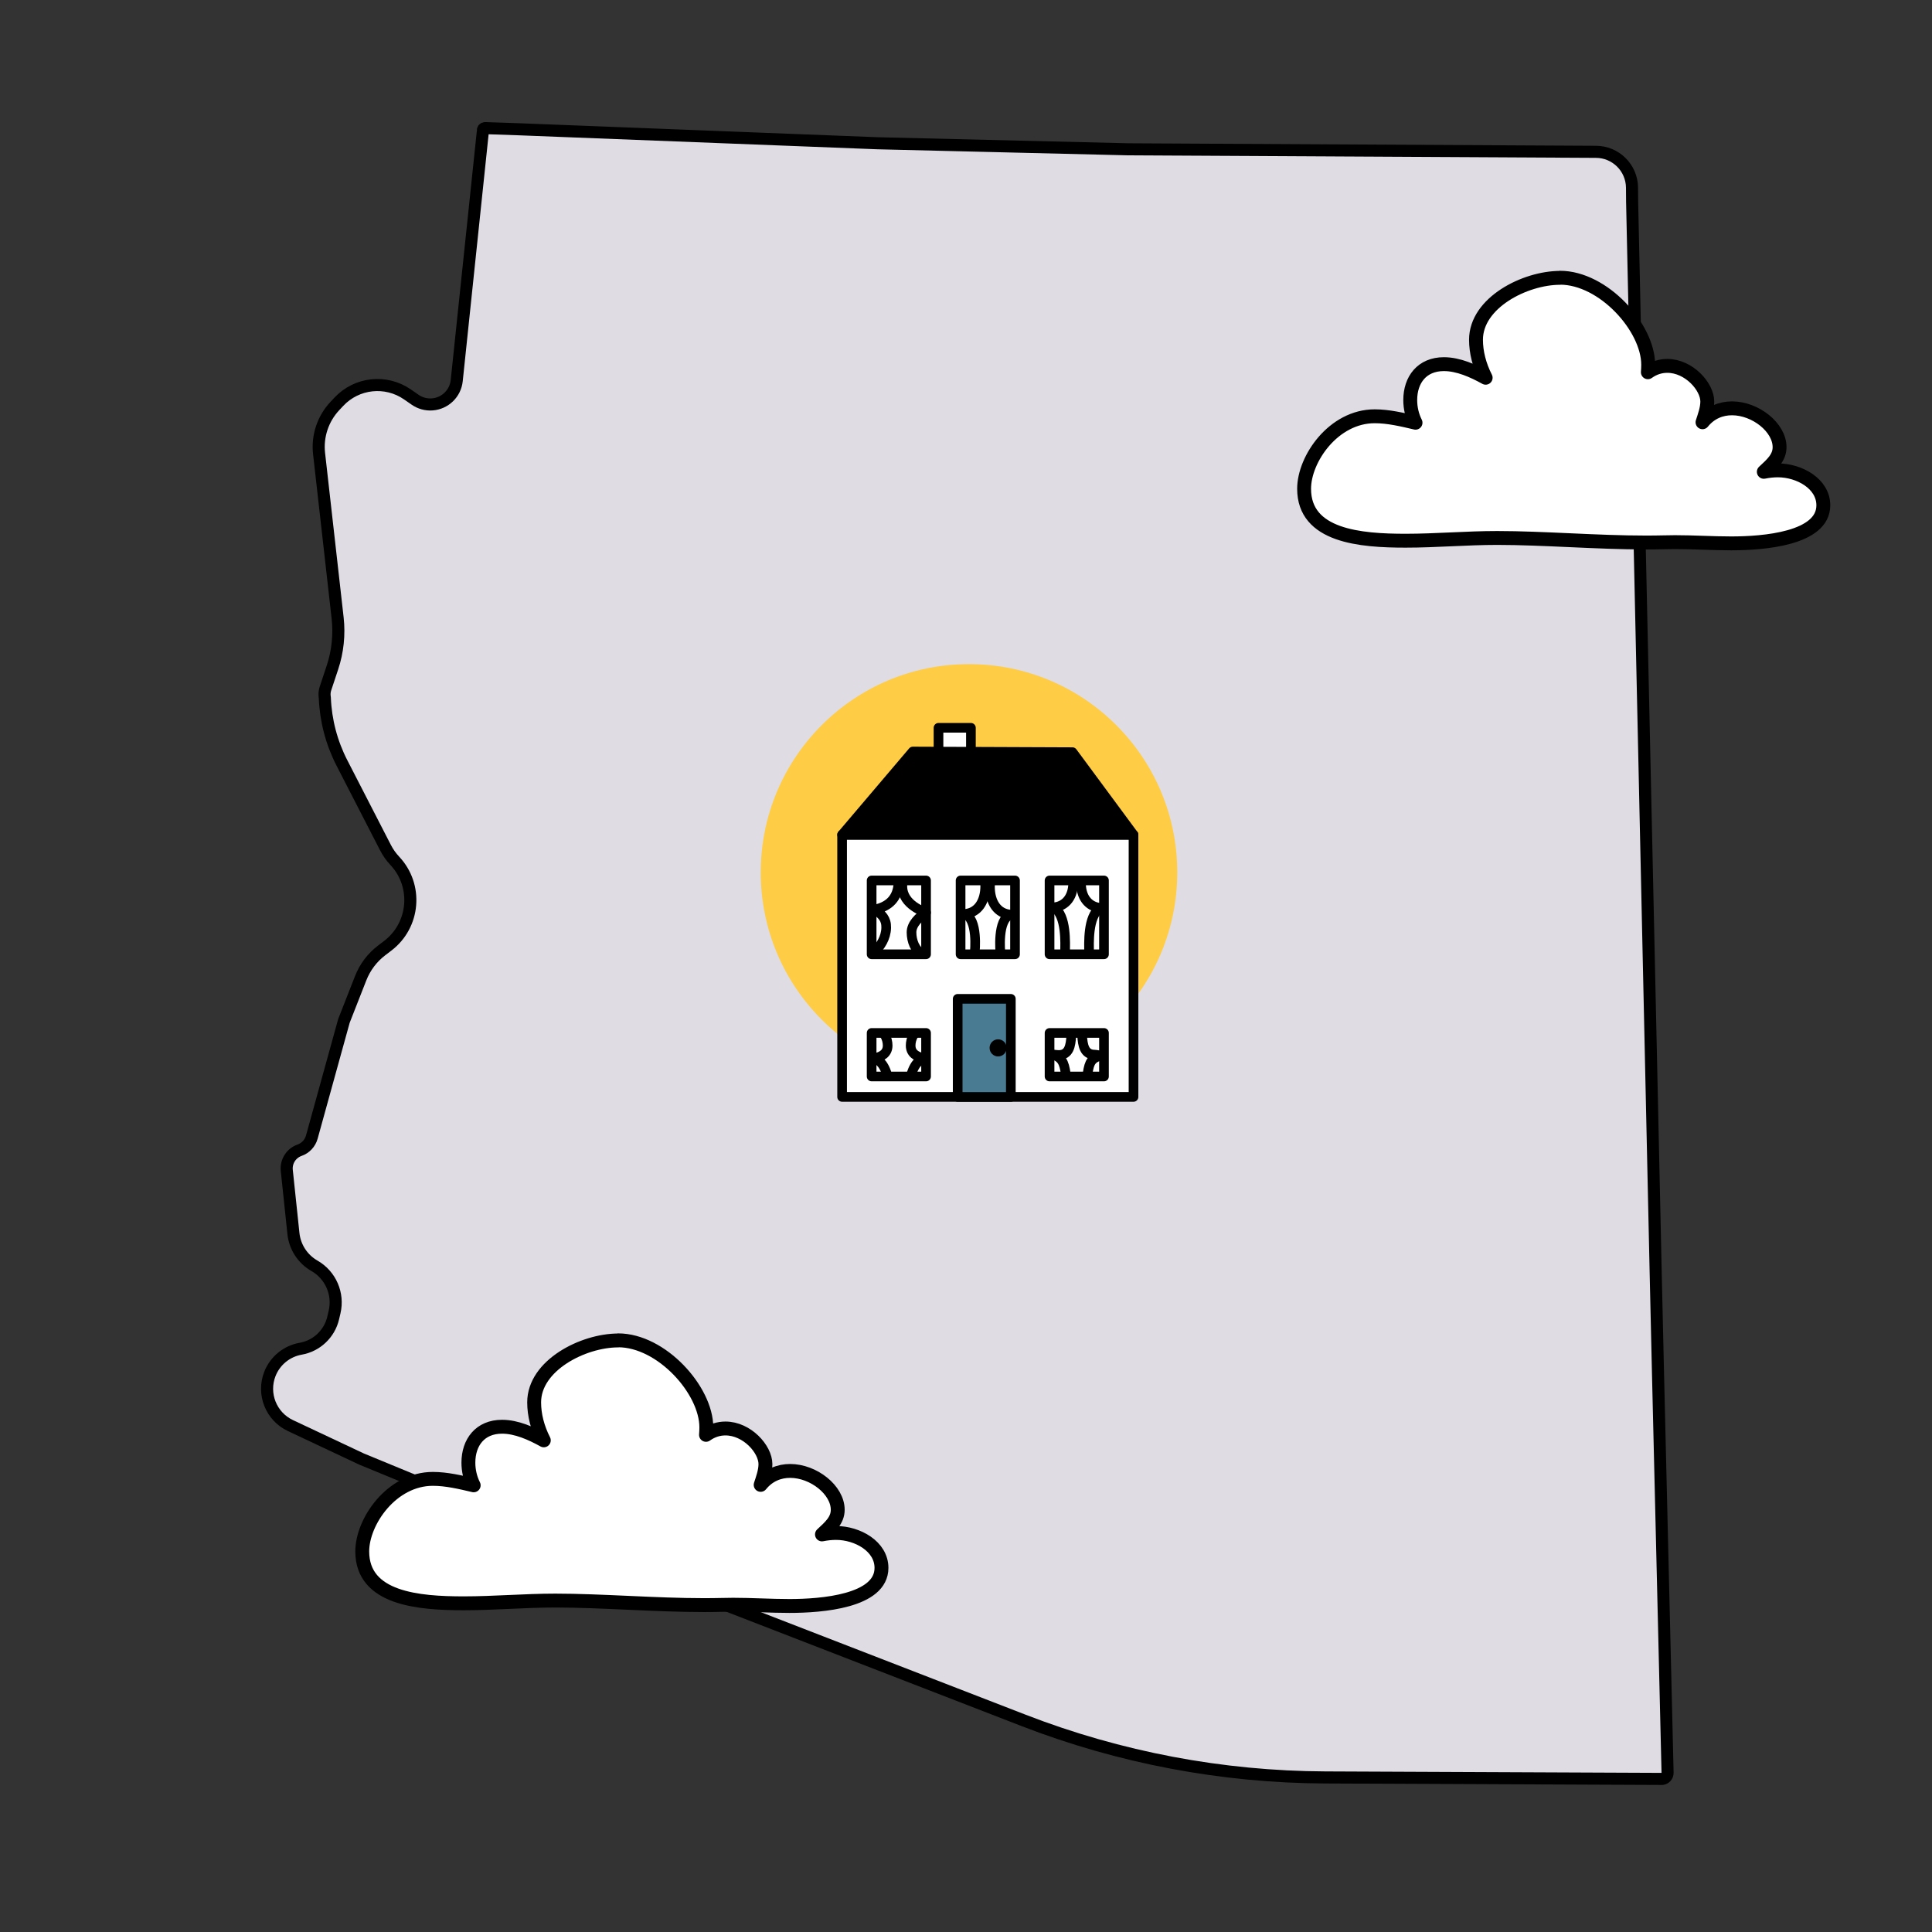 <svg width="160" height="160" viewBox="0 0 160 160" fill="none" xmlns="http://www.w3.org/2000/svg">
<rect x="0" y="0" width="160" height="160" fill="#333333" stroke="none"/>
<g clip-path="url(#clip0_1821_41663)">
<path d="M132.152 12.574L93.49 12.366L72.678 11.864L42.959 10.705L40.174 10.61C40.065 10.606 39.978 10.701 39.991 10.809C39.992 10.822 39.992 10.836 39.991 10.849L37.824 31.523C37.713 32.583 36.86 33.411 35.798 33.491C35.294 33.529 34.792 33.392 34.377 33.104L33.745 32.666C31.964 31.431 29.547 31.688 28.064 33.27L27.729 33.627C26.739 34.684 26.262 36.121 26.424 37.559L27.96 51.17C28.116 52.56 27.969 53.967 27.527 55.294L26.955 57.015C26.884 57.228 26.86 57.455 26.887 57.678L26.901 57.791C26.974 59.671 27.457 61.511 28.317 63.184L31.928 70.205C32.131 70.599 32.388 70.963 32.692 71.287C34.624 73.342 34.352 76.617 32.109 78.326L31.604 78.711C30.828 79.302 30.23 80.095 29.873 81.003L28.483 84.546L25.822 94.174C25.682 94.678 25.305 95.082 24.811 95.256C24.112 95.501 23.673 96.194 23.75 96.93L24.301 102.161C24.419 103.278 25.066 104.27 26.041 104.828C27.383 105.596 28.061 107.154 27.708 108.659L27.593 109.15C27.286 110.461 26.226 111.463 24.9 111.696C23.747 111.899 22.782 112.688 22.353 113.777C21.702 115.429 22.445 117.303 24.051 118.059L29.941 120.832L46.339 127.591L84.771 142.476C92.738 145.562 101.202 147.163 109.746 147.2L137.66 147.322C137.916 147.292 138.108 147.071 138.101 146.813L137.304 113.542L137.112 105.196L135.165 16.687L135.156 15.543C135.142 13.895 133.8 12.568 132.152 12.574L132.152 12.574Z" fill="#E0DCE4" stroke="black" stroke-linejoin="round"/>
<path d="M51.196 111.01C48.3 111.01 44.236 113.067 44.236 116.137C44.236 117.171 44.511 118.256 45.036 119.283C44.007 118.715 42.782 118.156 41.576 118.156C39.763 118.156 38.79 119.449 38.79 121.133C38.79 121.778 38.939 122.436 39.228 123.008C38.142 122.753 36.98 122.474 35.848 122.474C32.437 122.474 30 126.005 30 128.479C30 132.397 34.649 132.779 38.401 132.779C40.935 132.779 43.442 132.552 45.993 132.552C49.811 132.552 54.255 132.928 58.312 132.928C59.501 132.928 59.973 132.897 60.72 132.897C62.271 132.897 63.831 133 65.382 133C68.046 133 73 132.614 73 129.847C73 128.052 71.004 126.953 69.238 126.953C68.856 126.953 68.467 126.994 68.072 127.074C68.73 126.46 69.377 125.912 69.377 125.034C69.377 123.394 67.375 121.816 65.435 121.816C64.542 121.816 63.659 122.15 62.995 122.97C63.157 122.467 63.39 121.843 63.39 121.251C63.39 120.01 61.866 118.301 60.079 118.301C59.528 118.301 58.977 118.463 58.468 118.828C58.485 118.615 58.495 118.408 58.495 118.201C58.495 115.128 54.789 111 51.193 111L51.196 111.01Z" fill="white" stroke="black" stroke-width="1.15" stroke-linecap="round" stroke-linejoin="round"/>
<path d="M129.196 23.01C126.3 23.01 122.236 25.067 122.236 28.137C122.236 29.171 122.512 30.256 123.036 31.283C122.007 30.715 120.781 30.157 119.576 30.157C117.763 30.157 116.79 31.449 116.79 33.133C116.79 33.778 116.939 34.436 117.228 35.008C116.142 34.753 114.98 34.474 113.848 34.474C110.437 34.474 108 38.005 108 40.479C108 44.397 112.649 44.779 116.401 44.779C118.935 44.779 121.442 44.552 123.993 44.552C127.811 44.552 132.255 44.928 136.312 44.928C137.501 44.928 137.973 44.897 138.72 44.897C140.271 44.897 141.831 45 143.382 45C146.045 45 151 44.614 151 41.847C151 40.052 149.004 38.953 147.238 38.953C146.856 38.953 146.467 38.994 146.072 39.074C146.73 38.46 147.377 37.913 147.377 37.034C147.377 35.394 145.375 33.816 143.435 33.816C142.542 33.816 141.659 34.15 140.995 34.97C141.157 34.467 141.39 33.843 141.39 33.251C141.39 32.01 139.866 30.301 138.079 30.301C137.528 30.301 136.977 30.463 136.469 30.828C136.485 30.615 136.495 30.408 136.495 30.201C136.495 27.128 132.789 23 129.193 23L129.196 23.01Z" fill="white" stroke="black" stroke-width="1.15" stroke-linecap="round" stroke-linejoin="round"/>
<path d="M80.248 89.496C89.773 89.496 97.496 81.773 97.496 72.248C97.496 62.722 89.773 55 80.248 55C70.722 55 63 62.722 63 72.248C63 81.773 70.722 89.496 80.248 89.496Z" fill="#FECD45"/>
<path d="M93.873 69.132H69.74V90.842H93.873V69.132Z" fill="white" stroke="black" stroke-width="0.8" stroke-linecap="round" stroke-linejoin="round"/>
<path d="M80.407 60.273H77.723V62.984H80.407V60.273Z" fill="white" stroke="black" stroke-width="0.8" stroke-linecap="round" stroke-linejoin="round"/>
<path d="M83.713 82.72H79.311V90.844H83.713V82.72Z" fill="#497C92" stroke="black" stroke-width="0.8" stroke-linecap="round" stroke-linejoin="round"/>
<path d="M82.659 87.091C82.829 87.091 82.966 86.952 82.966 86.781C82.966 86.61 82.829 86.471 82.659 86.471C82.49 86.471 82.353 86.61 82.353 86.781C82.353 86.952 82.49 87.091 82.659 87.091Z" fill="black" stroke="black" stroke-width="0.8" stroke-linecap="round" stroke-linejoin="round"/>
<path d="M84.059 72.915H79.552V79.031H84.059V72.915Z" fill="white" stroke="black" stroke-width="0.8" stroke-linecap="round" stroke-linejoin="round"/>
<path d="M91.427 72.915H86.92V79.031H91.427V72.915Z" fill="white" stroke="black" stroke-width="0.8" stroke-linecap="round" stroke-linejoin="round"/>
<path d="M91.427 85.544H86.92V89.15H91.427V85.544Z" fill="white" stroke="black" stroke-width="0.8" stroke-linecap="round" stroke-linejoin="round"/>
<path d="M76.692 85.544H72.185V89.15H76.692V85.544Z" fill="white" stroke="black" stroke-width="0.8" stroke-linecap="round" stroke-linejoin="round"/>
<path d="M76.692 72.915H72.185V79.031H76.692V72.915Z" fill="white" stroke="black" stroke-width="0.8" stroke-linecap="round" stroke-linejoin="round"/>
<path d="M69.74 69.132L75.597 62.237L88.817 62.291L93.872 69.132H69.74Z" fill="black" stroke="black" stroke-width="0.8" stroke-linecap="round" stroke-linejoin="round"/>
<path d="M81.576 73.1C81.588 73.188 81.594 73.276 81.594 73.363C81.594 74.679 80.972 75.619 79.866 75.691C81.025 76.044 80.727 78.853 80.727 78.853" fill="white"/>
<path d="M81.576 73.1C81.588 73.188 81.594 73.276 81.594 73.363C81.594 74.679 80.972 75.619 79.866 75.691C81.025 76.044 80.727 78.853 80.727 78.853" stroke="black" stroke-width="0.8" stroke-linecap="round" stroke-linejoin="round"/>
<path d="M88.879 73.124C88.854 74.5 88.046 75.081 87.281 75.138C88.346 75.823 88.208 78.146 88.208 78.853" fill="white"/>
<path d="M88.879 73.124C88.854 74.5 88.046 75.081 87.281 75.138C88.346 75.823 88.208 78.146 88.208 78.853" stroke="black" stroke-width="0.8" stroke-linecap="round" stroke-linejoin="round"/>
<path d="M82.002 73.155C81.99 73.243 81.983 73.331 81.983 73.418C81.983 74.734 82.606 75.674 83.712 75.746C82.553 76.099 82.851 78.908 82.851 78.908" fill="white"/>
<path d="M82.002 73.155C81.99 73.243 81.983 73.331 81.983 73.418C81.983 74.734 82.606 75.674 83.712 75.746C82.553 76.099 82.851 78.908 82.851 78.908" stroke="black" stroke-width="0.8" stroke-linecap="round" stroke-linejoin="round"/>
<path d="M89.522 73.168C89.546 74.543 90.354 75.125 91.119 75.182C90.054 75.867 90.192 78.19 90.192 78.897" fill="white"/>
<path d="M89.522 73.168C89.546 74.543 90.354 75.125 91.119 75.182C90.054 75.867 90.192 78.19 90.192 78.897" stroke="black" stroke-width="0.8" stroke-linecap="round" stroke-linejoin="round"/>
<path d="M73.275 85.723C73.439 85.982 73.512 86.312 73.512 86.584C73.512 87.218 73.042 87.517 72.427 87.627C72.593 87.745 73.144 87.883 73.471 89.029" fill="white"/>
<path d="M73.275 85.723C73.439 85.982 73.512 86.312 73.512 86.584C73.512 87.218 73.042 87.517 72.427 87.627C72.593 87.745 73.144 87.883 73.471 89.029" stroke="black" stroke-width="0.8" stroke-linecap="round" stroke-linejoin="round"/>
<path d="M75.653 85.723C75.489 85.982 75.416 86.312 75.416 86.584C75.416 87.218 75.886 87.517 76.501 87.627C76.335 87.745 75.783 87.883 75.457 89.029" fill="white"/>
<path d="M75.653 85.723C75.489 85.982 75.416 86.312 75.416 86.584C75.416 87.218 75.886 87.517 76.501 87.627C76.335 87.745 75.783 87.883 75.457 89.029" stroke="black" stroke-width="0.8" stroke-linecap="round" stroke-linejoin="round"/>
<path d="M88.717 85.8C88.667 86.591 88.545 87.371 87.68 87.371C87.555 87.371 87.272 87.341 87.15 87.319C87.909 87.58 88.12 87.913 88.265 88.954" fill="white"/>
<path d="M88.717 85.8C88.667 86.591 88.545 87.371 87.68 87.371C87.555 87.371 87.272 87.341 87.15 87.319C87.909 87.58 88.12 87.913 88.265 88.954" stroke="black" stroke-width="0.8" stroke-linecap="round" stroke-linejoin="round"/>
<path d="M89.618 85.77C89.668 86.561 89.789 87.341 90.655 87.341C90.78 87.341 91.063 87.418 91.184 87.396C90.426 87.657 90.214 87.883 90.07 88.924" fill="white"/>
<path d="M89.618 85.77C89.668 86.561 89.789 87.341 90.655 87.341C90.78 87.341 91.063 87.418 91.184 87.396C90.426 87.657 90.214 87.883 90.07 88.924" stroke="black" stroke-width="0.8" stroke-linecap="round" stroke-linejoin="round"/>
<path d="M76.374 78.984C75.782 78.709 75.488 77.933 75.488 77.207C75.488 76.533 76.118 75.927 76.691 75.575C76.641 75.54 74.727 74.974 74.727 73.389C74.727 73.355 74.727 73.32 74.73 73.286" fill="white"/>
<path d="M76.374 78.984C75.782 78.709 75.488 77.933 75.488 77.207C75.488 76.533 76.118 75.927 76.691 75.575C76.641 75.54 74.727 74.974 74.727 73.389C74.727 73.355 74.727 73.32 74.73 73.286" stroke="black" stroke-width="0.8" stroke-linecap="round" stroke-linejoin="round"/>
<path d="M74.409 73.124C74.348 74.355 73.649 75.067 72.471 75.317C73.04 75.754 73.409 76.083 73.392 76.828C73.372 77.69 72.911 78.36 72.405 78.875" fill="white"/>
<path d="M74.409 73.124C74.348 74.355 73.649 75.067 72.471 75.317C73.04 75.754 73.409 76.083 73.392 76.828C73.372 77.69 72.911 78.36 72.405 78.875" stroke="black" stroke-width="0.8" stroke-linecap="round" stroke-linejoin="round"/>
</g>
<defs>
<clipPath id="clip0_1821_41663">
<rect width="160" height="160" fill="white"/>
</clipPath>
</defs>
</svg>
